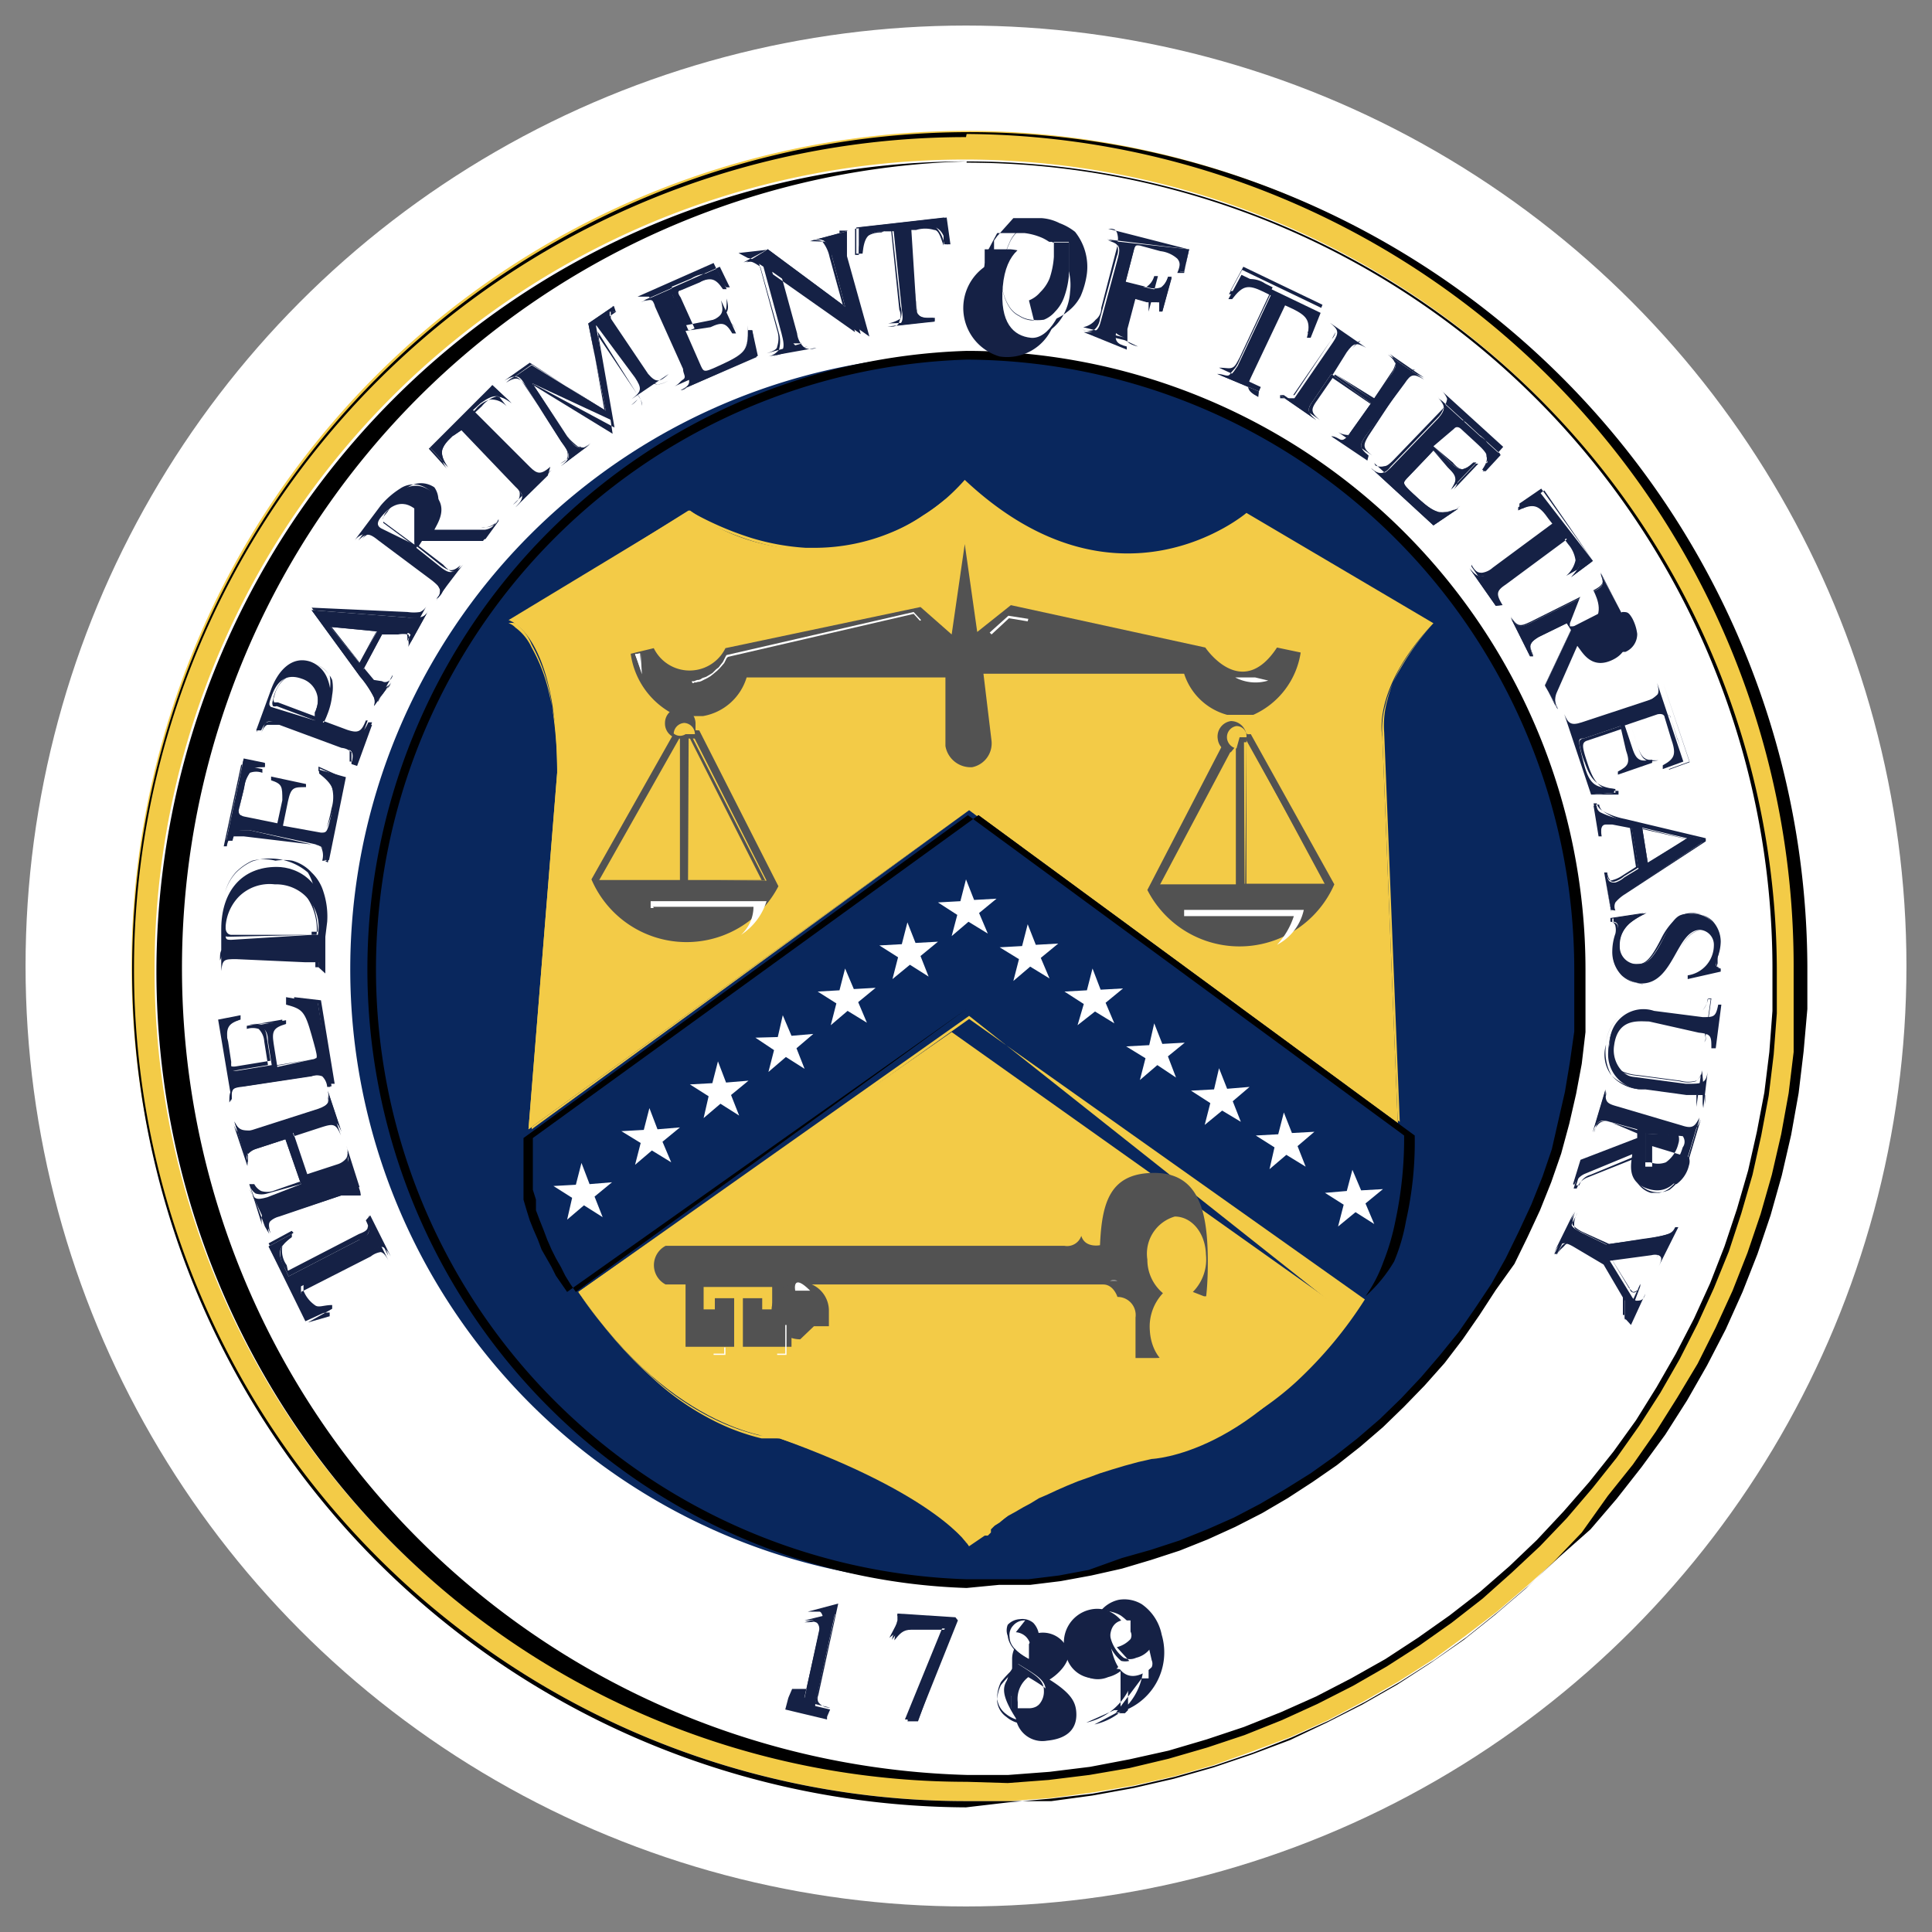<svg id="Layer_1" data-name="Layer 1" xmlns="http://www.w3.org/2000/svg" viewBox="0 0 31 31"><rect x="0" y="0" width="31" height="31" fill="#808080" stroke="none"/><defs><style>.cls-1{fill:#fff;}.cls-2{fill:#f3cb47;}.cls-3{fill:#09275d;}.cls-4{fill:#525252;}.cls-5{fill:none;}.cls-6{fill:#152145;}</style></defs><title>Artboard 30 copy 2</title><circle class="cls-1" cx="15.5" cy="15.5" r="15.09"/><g id="g3269"><g id="path64543"><path class="cls-2" d="M15.5,28.9l.69,0,.68-.05.67-.09.65-.11.66-.15.63-.18.62-.22.61-.23.6-.27.57-.3.56-.32.55-.35.52-.38.51-.39.49-.42L25,25l.44-.46.42-.49.4-.51.38-.52.35-.54.32-.56.3-.58.26-.6.24-.6.22-.63.18-.63.15-.65.11-.66.09-.67.05-.68,0-.69A13.4,13.4,0,1,0,15.5,28.9Z"/></g><g id="path64631"><path class="cls-1" d="M15.51,28.54h.67l.66-.06.65-.08.64-.11.63-.15.61-.17.61-.21.59-.23.58-.26.56-.29.54-.31.53-.34.5-.36.49-.39.48-.4.44-.43.44-.45.41-.48.38-.49.36-.5.34-.53.31-.55.29-.55.26-.58.23-.59.21-.6.17-.62.15-.63.11-.64.08-.65.05-.66,0-.67a13,13,0,1,0-13,13Z"/><path d="M15.51,28.59h0a13,13,0,1,1,13-13l0,.67-.05.66-.08.66-.12.64-.14.63-.18.62-.2.61-.24.59-.26.57-.29.57-.31.54-.34.53-.36.51-.39.49-.41.48-.43.45-.46.43-.46.41-.5.39-.51.36-.53.34-.54.31-.57.29-.57.26-.6.24-.6.2-.62.18-.63.15-.64.11-.65.08-.66.05Zm0-26a12.95,12.95,0,0,0,0,25.89l.67,0,.66-.05.65-.08.63-.12.63-.14.61-.18.6-.2.6-.24.56-.25.56-.29.55-.31.52-.34.51-.36.49-.38.47-.41.44-.42.43-.46.41-.47.39-.49.36-.5.33-.53.31-.54.29-.56.26-.57.23-.59.2-.6.18-.62.14-.62.12-.63.08-.65.05-.66v-.67A12.94,12.94,0,0,0,15.51,2.61Z"/></g><g id="path64629"><path class="cls-3" d="M15.51,25.41H16l.5,0L17,25.3l.49-.09L18,25.1l.47-.13.45-.16.45-.18.44-.2.42-.21.42-.23.39-.26.39-.28.37-.29.36-.31.35-.33.32-.34.31-.36.29-.37.27-.39.26-.39.24-.42.22-.42.19-.44.18-.45.16-.46.13-.46.11-.48.08-.49.07-.49,0-.5v-.51a9.86,9.86,0,1,0-9.86,9.86Z"/><path d="M15.51,25.48h0a9.93,9.93,0,0,1,0-19.85h0a9.93,9.93,0,0,1,9.93,9.92v.51l0,.5-.06.51-.09.48-.11.48-.13.48-.16.46-.18.45-.2.43-.21.43L24,20.7l-.26.4-.27.39-.29.38-.32.36-.33.34-.34.33-.36.31-.38.3-.39.27-.4.26-.41.24-.43.22-.44.2-.45.18-.46.15-.47.14-.49.11-.49.09-.49.06-.5,0Zm0-19.71a9.79,9.79,0,0,0,0,19.57H16l.5,0,.49-.06.48-.09L18,25l.46-.13.46-.15.45-.18.43-.19.42-.22.41-.24.4-.25.38-.27.37-.29.36-.31.34-.33.32-.34.3-.35.3-.37.27-.39.26-.39.23-.41.21-.43.2-.43.18-.45.15-.44L25,18l.11-.48.08-.48.07-.49,0-.49,0-.51A9.8,9.8,0,0,0,15.51,5.77Z"/></g><g id="path64545"><path d="M15.5,29h0A13.44,13.44,0,1,1,29,15.5l0,.69-.06.68-.08.67-.12.67-.15.65-.18.64-.21.62-.24.61-.27.6-.3.58-.32.56-.35.55-.38.52-.4.51-.42.49L25,25l-.47.44-.49.42-.51.41-.52.37-.55.35-.56.32-.58.3-.6.27-.61.24-.62.21-.64.18-.65.15-.67.12-.67.08-.68.06Zm0-26.8a13.35,13.35,0,1,0,0,26.7l.69,0,.68,0,.66-.09.66-.12.65-.15.63-.18.62-.21.61-.23.59-.28.57-.29.56-.32.54-.35.53-.37.5-.4.49-.42.46-.44.44-.46L25.8,24l.4-.5.37-.53.34-.54.33-.55.29-.58.27-.59.24-.61.21-.62.18-.63.15-.65.12-.66.08-.66,0-.68,0-.69A13.35,13.35,0,0,0,15.51,2.15Z"/></g><g id="path64547"><path class="cls-2" d="M8.48,18.12l.46-5.72c0-2.24-.78-2.45-.78-2.45l2.91-1.76a3.3,3.3,0,0,0,4.41-.49C17.93,10,20,8.23,20,8.23L23,10c-1,1.06-.82,1.82-.82,1.82l.25,6.26L15.55,13Z"/></g><g id="path64549"><path class="cls-2" d="M8.48,18.12h0l.46-5.72a6.66,6.66,0,0,0-.13-1.33,2.82,2.82,0,0,0-.28-.73A.82.82,0,0,0,8.27,10,.26.26,0,0,0,8.16,10h0l2.91-1.76a5.07,5.07,0,0,0,1,.44,3.79,3.79,0,0,0,.88.16h.16a3.21,3.21,0,0,0,1.22-.25,4.82,4.82,0,0,0,.5-.27A3.18,3.18,0,0,0,15.18,8l.3-.3a5.11,5.11,0,0,0,.9.69,3.66,3.66,0,0,0,.83.38,3.35,3.35,0,0,0,.88.13,3.43,3.43,0,0,0,.56-.05,3.62,3.62,0,0,0,.56-.17,2.71,2.71,0,0,0,.42-.2A1.6,1.6,0,0,0,20,8.23L23,10h0a4.25,4.25,0,0,0-.53.73,2.09,2.09,0,0,0-.24.58,1.48,1.48,0,0,0-.05.51l.25,6.26h0L15.55,13ZM8.16,10a.26.26,0,0,1,.11.07.82.82,0,0,1,.26.32,2.69,2.69,0,0,1,.28.73A7.51,7.51,0,0,1,9,12.4l-.47,5.72L15.55,13,22.46,18l-.25-6.25a1.48,1.48,0,0,1,.05-.51,2.09,2.09,0,0,1,.24-.58A4.25,4.25,0,0,1,23,10L20,8.23a1.6,1.6,0,0,1-.37.25,2,2,0,0,1-.42.2,3.31,3.31,0,0,1-.56.17,3.06,3.06,0,0,1-1.44-.08,3.66,3.66,0,0,1-.83-.38,5.11,5.11,0,0,1-.9-.69l-.3.3a3.18,3.18,0,0,1-.37.27,2.7,2.7,0,0,1-.5.27,3.21,3.21,0,0,1-1.22.25h-.16a3.79,3.79,0,0,1-.88-.16,5.07,5.07,0,0,1-1-.44Z"/></g><g id="path64551"><path class="cls-2" d="M15.55,24.81h0l0,0,0,0,0,0,0,0,0-.05,0,0,0,0,.05-.06.07,0,.07-.06.07-.06.08-.06.09-.06.1-.07.1-.07.11-.06.12-.07.13-.07.13-.08.14-.06.15-.07.16-.07.17-.07.17-.06.19-.07.19-.06.2-.06.22-.06.22-.05s1.66-.06,3.13-2.35l-6.34-4.5L9.28,20.73c1.56,2.3,3.23,2.35,3.23,2.35C15.07,24,15.55,24.81,15.55,24.81Z"/></g><g id="path64553"><path class="cls-2" d="M15.55,24.81h0a.79.79,0,0,0-.12-.15,2.73,2.73,0,0,0-.44-.39,6.58,6.58,0,0,0-.92-.55,11.63,11.63,0,0,0-1.56-.64l-.29,0a3.47,3.47,0,0,1-.74-.27,4.28,4.28,0,0,1-1-.69,7.07,7.07,0,0,1-1.16-1.34l6.23-4.43,6.35,4.5a6.71,6.71,0,0,1-1.11,1.33,4.79,4.79,0,0,1-1,.7,2.77,2.77,0,0,1-.73.26,1.35,1.35,0,0,1-.29.05l-.21.05-.22.06-.2.06-.19.07-.19.06-.17.07-.17.07-.16.06-.15.07-.14.07-.14.07-.12.07-.12.07-.11.07-.1.06-.1.07-.09.06-.08.07-.07.06-.08.05-.06.06,0,.05-.05.05-.05,0,0,0,0,0,0,0,0,0v0h0v0Zm0-8.51L9.28,20.73a7.07,7.07,0,0,0,1.16,1.34,4.28,4.28,0,0,0,1,.69,3.47,3.47,0,0,0,.74.27l.29,0a13,13,0,0,1,1.56.63,7.78,7.78,0,0,1,.92.56,2.73,2.73,0,0,1,.44.39l.12.15h0l0,0,0,0,0,0,0,0,0-.05,0,0,0,0,.05-.06.07,0,.07-.06.07-.06.08-.06.09-.06.1-.07.1-.07.11-.06.12-.07.13-.07.13-.08.14-.06.15-.07.16-.07.17-.07.17-.06.19-.07.19-.06.2-.06.22-.06.22-.05.28,0a3,3,0,0,0,.73-.27,4.15,4.15,0,0,0,1-.7,6.43,6.43,0,0,0,1.11-1.33Z"/></g><g id="path64555"><path class="cls-4" d="M18.22,21.14v.45l0,.05v.05l0,0,0,.05v.05l0,0,0,0,0,0,0,0,0,0,0,0,0,0,0,0,0,0,0,0,0,0,0,0h.05l0,0h.1l.05,0h.11c.73,0,.85-.73.85-1.54s-.14-1.43-.86-1.43-.84.49-.87,1.16h0s-.24.05-.3-.15a.24.24,0,0,1-.27.16H10.68a.35.35,0,0,0,0,.62H11v1h.78v-.78h-.31v.18h-.18v-.36h1.1v.36h-.16v-.18h-.31v.78h.78v-1h5c.17,0,.23.2.23.2A.29.29,0,0,1,18.22,21.14Z"/></g><g id="path64557"><path class="cls-4" d="M13.06,21.28h.12l0,0h.12v0h0v0h0v0l0,0v-.06l0,0v-.2a.46.46,0,1,0-.46.47Z"/></g><g id="path64559"><path class="cls-5" d="M13.06,21.28h.12l0,0h.12v0h0v0h0v0l0,0v-.06l0,0v-.2a.46.46,0,1,0-.46.47Z"/></g><g id="polyline64563"><polygon class="cls-1" points="12.62 21.74 12.47 21.74 12.47 21.72 12.6 21.72 12.6 21.26 12.62 21.26 12.62 21.74"/></g><g id="polyline64565"><polygon class="cls-1" points="11.64 21.74 11.45 21.74 11.45 21.72 11.62 21.72 11.62 21.62 11.64 21.62 11.64 21.74"/></g><g id="path64569"><path class="cls-1" d="M12.76,20.71h0v0h0v0h0v0h0v0H13C12.7,20.41,12.76,20.71,12.76,20.71Z"/></g><g id="path64573"><path class="cls-1" d="M17.81,20.55h.12A.24.24,0,0,0,17.81,20.55Z"/></g><g id="path64575"><path class="cls-1" d="M19.65,21.77a1.22,1.22,0,0,0,.06-.26,1,1,0,0,0,0-.24.67.67,0,0,0-.07-.24h0a.67.67,0,0,1,.07.24,1,1,0,0,1,0,.24A1.22,1.22,0,0,1,19.65,21.77Z"/></g><g id="path64577"><path class="cls-1" d="M19.62,20.61a1.42,1.42,0,0,0,.07-.22.64.64,0,0,0,0-.43h0a.64.64,0,0,1,0,.43A1.42,1.42,0,0,1,19.62,20.61Z"/></g><g id="path64579"><path class="cls-1" d="M18.8,22.12,18.64,22a1.1,1.1,0,0,1-.22-.43,3.29,3.29,0,0,1-.08-1.09v-.55l.06-.11,0-.06v0l0,0v0l0,0,0,0,0,0,0,0,0,0,.07-.05h0l-.07.05,0,0,0,0,0,0,0,0,0,0v0l0,0v0l0,.06-.06.11v.55a3.29,3.29,0,0,0,.08,1.09,1.1,1.1,0,0,0,.22.43Z"/></g><g id="path64581"><path class="cls-4" d="M15.91,11.89l-.13-1.08H19a1,1,0,0,0,.69.66h.42a1.31,1.31,0,0,0,.76-1l-.38-.08c-.57.87-1.15,0-1.15,0l-3.12-.68-.54.43-.2-1.41v0l-.21,1.45-.5-.44-3.13.66a.64.64,0,0,1-1.15,0l-.37.09a1.29,1.29,0,0,0,.75,1h.41a.89.89,0,0,0,.7-.62h3.19l0,1.1a.41.41,0,0,0,.43.34A.39.39,0,0,0,15.91,11.89Z"/></g><g id="polyline64583"><polygon class="cls-1" points="11.11 10.96 11.1 10.93 11.12 10.93 11.14 10.93 11.16 10.92 11.19 10.91 11.21 10.91 11.24 10.9 11.27 10.88 11.3 10.87 11.33 10.86 11.43 10.8 11.49 10.74 11.53 10.71 11.6 10.62 11.65 10.52 11.65 10.52 11.66 10.51 14.66 9.82 14.78 9.95 14.76 9.96 14.66 9.85 11.68 10.54 11.66 10.56 11.62 10.64 11.55 10.72 11.51 10.76 11.45 10.81 11.4 10.85 11.35 10.88 11.31 10.9 11.29 10.91 11.25 10.93 11.22 10.94 11.2 10.94 11.17 10.95 11.14 10.95 11.13 10.96 11.11 10.96"/></g><g id="polygon64585"><polygon class="cls-1" points="10.19 10.5 10.29 10.76 10.27 10.48 10.19 10.5"/></g><g id="polygon64587"><path class="cls-1" d="M10.3,10.82l-.11-.33.09,0Zm-.09-.31.07.2,0-.22Z"/></g><g id="path64589"><path class="cls-1" d="M19.82,10.87h.26l0,0h.06l0,0h0l0,0,0,0,0,0,0,0v0l0,0,0,0h0l0,0v0h0v0h0v0h0l.21.05A.7.7,0,0,1,19.82,10.87Z"/></g><g id="polyline64591"><polygon class="cls-1" points="15.91 10.18 15.88 10.15 16.18 9.88 16.5 9.93 16.49 9.97 16.19 9.92 15.91 10.18"/></g><g id="path64593"><path class="cls-1" d="M15.45,12.09,15.34,12a.23.23,0,0,1-.1-.21l0-1h0l0,1a.23.23,0,0,0,.1.21Z"/></g><g id="path64595"><path class="cls-4" d="M20.07,11.78l1.34,2.41a1.66,1.66,0,0,1-3,.09l1.29-2.49Z"/></g><g id="path64597"><path class="cls-1" d="M19,14.69l0,0h0l0,0h0l0,0h0l0,0h0l0,0v0h0v0h0v0h0v-.09h1.92a.83.83,0,0,1-.43.56,1.22,1.22,0,0,0,.27-.46H19C19,14.52,19,14.69,19,14.69Z"/></g><g id="path64599"><path class="cls-4" d="M10.85,11.7,9.49,14.11a1.66,1.66,0,0,0,3,.11l-1.27-2.5Z"/></g><g id="polygon64601"><polygon class="cls-2" points="11.05 11.66 11.04 14.13 12.3 14.13 11.05 11.66"/></g><g id="polygon64603"><path class="cls-4" d="M11,14.14V11.62l1.28,2.51Zm0-2.43v2.41h1.22Z"/></g><g id="polygon64605"><polygon class="cls-2" points="10.92 11.76 10.93 14.12 9.6 14.12 10.92 11.76"/></g><g id="polygon64607"><path class="cls-4" d="M10.94,14.13H9.57l1.36-2.41Zm-1.33,0h1.3v-2.3Z"/></g><g id="path64609"><path class="cls-1" d="M10.49,14.57h-.05v0h0v0h0v0h0v-.11h0v0h1.86a1,1,0,0,1-.41.54.61.61,0,0,0,.2-.45H10.47C10.4,14.41,10.49,14.57,10.49,14.57Z"/></g><g id="path64611"><path class="cls-2" d="M19.32,20.8h.08v0h0v0h0v0h0V21h0v.06h0l0,0v.19c0,.36-.18.67-.44.7s-.49-.24-.51-.6a.78.78,0,0,1,.21-.6l0,0a.7.7,0,0,1-.25-.54.62.62,0,0,1,.44-.69c.27,0,.49.26.5.61a.74.74,0,0,1-.21.6Z"/></g><g id="polygon64613"><polygon class="cls-2" points="19.85 11.82 19.84 14.19 18.59 14.19 19.85 11.82"/></g><g id="polygon64615"><path class="cls-4" d="M19.85,14.2H18.57l1.29-2.42Zm-1.24,0h1.22v-2.3Z"/></g><g id="polygon64617"><polygon class="cls-2" points="19.96 11.81 19.97 14.18 21.28 14.18 19.96 11.81"/></g><g id="polygon64619"><path class="cls-4" d="M21.31,14.19H20V11.76Zm-1.33,0h1.28L20,11.85Z"/></g><g id="path64621"><path class="cls-4" d="M11,11.85h.1l0,0h.06v0h0v-.07h0V11.6a.25.25,0,0,0-.25-.24.24.24,0,0,0-.24.24h0a.24.24,0,0,0,.24.25Z"/></g><g id="path64623"><path class="cls-2" d="M11,11.78h.15v0h0a.18.18,0,0,0-.17-.18h0a.18.18,0,0,0-.17.17,0,0,0,0,0,0,0A.16.16,0,0,0,11,11.78Z"/></g><g id="path64625"><path class="cls-4" d="M19.88,11.91H20v0h0v0h0v0h0v-.09a.25.25,0,0,0-.25-.25h0a.25.25,0,0,0-.21.29.24.24,0,0,0,.21.21Z"/></g><g id="path64627"><path class="cls-2" d="M19.89,11.83H20v0h0a.16.16,0,0,0-.16-.18h0a.18.18,0,0,0-.15.21.19.19,0,0,0,.15.15Z"/></g><g id="path64633"><path class="cls-3" d="M9.24,20.73l-.09-.13-.08-.13L9,20.33l-.08-.14-.07-.14-.07-.16-.06-.16-.06-.15-.06-.16,0-.17-.05-.16,0-.17,0-.17v-.49l7.15-5.18,7,5.14a4.82,4.82,0,0,1-.62,2.58l-6.41-4.61Z"/><path d="M21.91,20.8l-6.4-4.61L9.24,20.73h0l-.09-.13-.08-.13L9,20.33l-.08-.14-.07-.14-.07-.16-.06-.16-.06-.15-.06-.16,0-.17-.05-.16,0-.17,0-.17v-.49l7.15-5.18,7,5.14a5.74,5.74,0,0,1-.14,1.37,3,3,0,0,1-.19.65A2.32,2.32,0,0,1,21.91,20.8Zm-6.4-4.61,6.4,4.61a2.29,2.29,0,0,0,.29-.56,3.72,3.72,0,0,0,.19-.65,6.31,6.31,0,0,0,.14-1.37l-7-5.14L8.4,18.26v.25l0,.08v.16l0,.17,0,.17,0,.16.05.17.05.16.06.15.07.16.06.16.08.14.08.14.07.14.09.13.09.13Z"/></g><g id="path64635"><path class="cls-5" d="M9.24,20.73l-.09-.13-.08-.13L9,20.33l-.08-.14-.07-.14-.07-.16-.06-.16-.06-.15-.06-.16,0-.17-.05-.16,0-.17,0-.17v-.49l7.15-5.18,7,5.14a4.82,4.82,0,0,1-.62,2.58l-6.41-4.61Z"/></g><g id="path64637"><path class="cls-6" d="M5.94,19.5l.33.66,0,0c-.11-.2-.16-.18-.32-.09l-1.12.57,0,.11c.12.25.2.29.46.21l0,.06-.39.18L4.31,20l.37-.2,0,.05c-.23.17-.23.26-.11.5l.06.13,1.14-.59c.16-.08.19-.12.1-.31Z"/></g><g id="path64639"><path class="cls-6" d="M4.94,21.22,4.31,20l.37-.2,0,.05c-.12.09-.17.15-.18.22a.41.41,0,0,0,.07.28l.06.13,1.14-.59c.08,0,.12-.06.14-.11a.23.23,0,0,0,0-.2l0,0h0l.33.66,0,0c-.05-.1-.09-.14-.13-.15h0a.33.33,0,0,0-.16.07l-1.12.57,0,.11c.06.11.11.19.18.22s.14,0,.28,0l0,.06Zm-.26-1.47-.37.2.63,1.27L5.33,21l0-.06c-.14,0-.22.05-.28,0a.51.51,0,0,1-.18-.23l0-.11,1.12-.57C6,20.05,6,20,6.1,20s.08,0,.13.15l0,0-.33-.66,0,0a.23.23,0,0,1,0,.2c0,.05-.06.08-.14.11l-1.14.59L4.6,20.3A.4.4,0,0,1,4.53,20c0-.07.06-.13.18-.22Z"/></g><g id="path64641"><path class="cls-6" d="M5.79,19.18h0v0H5.48l-1,.33c-.17.06-.19.1-.14.28l0,0L4,19.07l0,0c.07.18.11.19.29.14L4.83,19l-.25-.72-.46.15c-.17.05-.18.1-.14.27l0,0-.22-.71,0,0c.08.18.12.19.29.14l1.06-.34c.16-.06.19-.1.15-.29h0l.22.66,0,0c-.08-.2-.14-.19-.32-.13l-.46.15.24.74.49-.16c.15-.07.19-.11.14-.3h0l.21.66Z"/></g><g id="path64643"><path class="cls-6" d="M4.25,19.68,4,19h0a.26.26,0,0,0,.1.15.32.32,0,0,0,.19,0L4.83,19l-.25-.72-.46.15a.31.31,0,0,0-.15.1s0,.09,0,.18l0,0-.22-.66,0,0c.08.18.12.19.29.14l1.06-.34a.38.38,0,0,0,.15-.09.32.32,0,0,0,0-.2h0l.22.66,0,0c-.08-.2-.13-.19-.32-.13l-.46.15.24.74.49-.16a.4.4,0,0,0,.15-.1.35.35,0,0,0,0-.2h0l.21.66,0,0h0v0h0v0h0v0l0,0H5.48l-1,.34a.34.34,0,0,0-.16.09.27.27,0,0,0,0,.19ZM4.08,19H4l.21.67,0,0a.34.34,0,0,1,0-.19s.08-.06.16-.09l1-.34H5.7l0,0,0,0h0v0h.07l-.21-.66H5.56a.25.25,0,0,1,0,.19.28.28,0,0,1-.14.1l-.49.16-.25-.74L5.16,18c.18-.05.23-.06.31.14l0,0-.21-.63h0a.32.32,0,0,1,0,.2.38.38,0,0,1-.15.09l-1.06.34c-.17,0-.21,0-.29-.14l0,0,.22.66,0,0c0-.09,0-.14,0-.18a.31.31,0,0,1,.15-.1l.46-.15.25.72-.46.16a.32.32,0,0,1-.19,0A.26.26,0,0,1,4.08,19Z"/></g><g id="path64645"><path class="cls-6" d="M5.1,16.09l.22,1.34H5.27c0-.16-.07-.22-.25-.17l-1.11.17c-.2,0-.2.08-.19.24h0l-.22-1.31.36-.07v.07c-.22.07-.24.14-.2.42l.05.33c0,.05,0,.08.1.07l.55-.09-.06-.38c0-.22-.1-.24-.28-.24v0l.57-.1,0,.06c-.2.06-.23.11-.2.31l.06.38L5,17c.11,0,.11,0,0-.39s-.15-.42-.41-.49V16Z"/></g><g id="path64647"><path class="cls-6" d="M3.68,17.69l-.22-1.32.36-.07v.07a.29.29,0,0,0-.2.13.46.46,0,0,0,0,.29l.05.33s0,.05,0,.06a.11.11,0,0,0,.08,0l.55-.09-.06-.38a.31.31,0,0,0-.09-.2.31.31,0,0,0-.19,0v-.05l.57-.1,0,.06c-.2.07-.23.11-.2.31l.06.38L5,17a.13.13,0,0,0,.08,0s0-.11,0-.36A.67.67,0,0,0,5,16.26a.48.48,0,0,0-.28-.15V16l.43.05.22,1.34H5.27c0-.09,0-.15-.08-.17a.24.24,0,0,0-.17,0l-1.11.17c-.2,0-.2.08-.19.24Zm.14-1.39-.36.07.22,1.32h0c0-.16,0-.23.19-.25L5,17.27a.24.24,0,0,1,.17,0,.27.27,0,0,1,.08.17h.05L5.1,16.1l-.43-.05v.07a.48.48,0,0,1,.28.15.67.67,0,0,1,.13.34c0,.25,0,.33,0,.36A.13.13,0,0,1,5,17l-.61.1-.06-.39c0-.2,0-.24.2-.31l0,0L4,16.44v0H4a.41.41,0,0,1,.19,0,.31.31,0,0,1,.09.2l.06.38-.55.09a.22.22,0,0,1-.08,0,.64.64,0,0,1,0-.07l-.05-.33a.47.47,0,0,1,0-.29c0-.06.08-.09.2-.13Z"/></g><g id="path64649"><path class="cls-6" d="M5.11,15.52h0v-.08h0v0H4.9l-1.11-.05c-.19,0-.22,0-.24.19h0l0-.67c0-.61.33-1,.89-1,.34,0,.82.24.78,1l0,.71Z"/></g><g id="path64651"><path class="cls-6" d="M5.16,15.52h0v-.11h0v0h0v0l0,0H4.9l-1.11-.05h0l1.11.05h.16v0l0,0h0v0h0v.11h.05l0-.7a1.27,1.27,0,0,0-.06-.48A.81.81,0,0,0,4.94,14a.93.93,0,0,0-.89-.18.88.88,0,0,0-.27.19.79.79,0,0,0-.17.31,1.86,1.86,0,0,0-.08.41l0,.68h0c0-.1,0-.16.05-.18h0s0,.08-.05.18h0l0-.68a1.86,1.86,0,0,1,.08-.41A.79.79,0,0,1,3.78,14a.88.88,0,0,1,.27-.19.77.77,0,0,1,.37,0,.86.86,0,0,1,.27,0A.65.65,0,0,1,5,14a.71.71,0,0,1,.19.31,1.27,1.27,0,0,1,.06.48Z"/></g><g id="path64653"><path class="cls-6" d="M5.55,12.47,5.28,13.8H5.21c0-.16,0-.22-.18-.26L4,13.32c-.2,0-.23,0-.27.17H3.63l.28-1.31.34.07v.06c-.22,0-.28,0-.33.32L3.83,13c0,.05,0,.08.08.1l.54.11.08-.37c0-.22,0-.26-.18-.32l0-.06.56.12v.05c-.2,0-.24,0-.29.23l-.08.39.61.11c.1,0,.1,0,.18-.34s0-.44-.21-.61l0-.06Z"/></g><g id="path64655"><path class="cls-6" d="M5.21,13.81c0-.09,0-.14,0-.17A.24.24,0,0,0,5,13.55L4,13.32c-.1,0-.16,0-.2,0a.29.29,0,0,0-.07.16H3.63l.28-1.31.34.07v.06a.34.34,0,0,0-.23,0,.58.58,0,0,0-.1.27L3.83,13c0,.05,0,.08.08.1l.54.11.08-.37a.38.38,0,0,0,0-.22.32.32,0,0,0-.18-.1l0-.06.56.12v.05a.36.36,0,0,0-.2,0,.16.16,0,0,0,0,.09.16.16,0,0,1,0-.09.36.36,0,0,1,.2,0v-.05l-.56-.12,0,.06a.32.32,0,0,1,.18.1.38.38,0,0,1,0,.22l-.08.37-.54-.11c-.09,0-.08-.05-.08-.1h0l.08-.33a.58.58,0,0,1,.1-.27.29.29,0,0,1,.2,0h0v-.06l-.34-.07-.28,1.31h.05a.29.29,0,0,1,.07-.16s.1,0,.2,0L5,13.55c.1,0,.15,0,.17.09a.29.29,0,0,1,0,.17h.07l.27-1.33-.4-.18,0,.07a.5.5,0,0,1,.21.24.62.62,0,0,1,0,.36,3,3,0,0,1-.08.32s0,0-.1,0l-.61-.12.08-.39a.07.07,0,0,0,0-.05.07.07,0,0,1,0,.05l-.08.39.61.12s.07,0,.1,0A3,3,0,0,0,5.34,13a.55.55,0,0,0,0-.36.51.51,0,0,0-.21-.24l0-.07.4.18h0l-.27,1.33Z"/></g><g id="path64657"><path class="cls-6" d="M4.11,11.72l.23-.63c.11-.32.34-.58.65-.47a.47.47,0,0,1,.26.26.72.72,0,0,1,0,.55.77.77,0,0,1-.07.16l.43.15c.18.07.23,0,.3-.15h.06l-.24.66H5.64c.05-.2,0-.22-.16-.27l-1-.36c-.18-.08-.21-.06-.29.1Z"/></g><g id="path64659"><path class="cls-6" d="M5.64,12.26c0-.11,0-.16,0-.19A.27.27,0,0,0,5.48,12l-1-.37c-.08,0-.14,0-.18,0s-.08.06-.11.14h0l.23-.63a.78.78,0,0,1,.25-.39.34.34,0,0,1,.18-.09.41.41,0,0,1,.22,0,.49.49,0,0,1,.26.25h0a.67.67,0,0,1,0,.24,1.16,1.16,0,0,1-.08.32,1,1,0,0,1-.07.15l.43.15c.18.07.23,0,.3-.14h.06l-.24.66Zm-1.33-.68a.33.33,0,0,1,.14,0l1,.37a.27.27,0,0,1,.16.08s0,.08,0,.19h.05l.24-.66H5.87c-.07.18-.12.21-.3.15l-.43-.16a.69.69,0,0,0,.07-.15,1.16,1.16,0,0,0,.08-.32.67.67,0,0,0,0-.24h0A.44.44,0,0,0,5,10.64a.28.28,0,0,0-.22,0,.34.34,0,0,0-.18.09.78.78,0,0,0-.25.39l-.23.63h0c0-.08.06-.13.11-.14Z"/></g><g id="path64661"><path class="cls-6" d="M6.87,9.8l-.31.56,0,0c.05-.08.07-.15,0-.2a.45.45,0,0,0-.16,0l-.26,0-.31.58.2.24.08.06c.09,0,.14-.05.17-.1l0,0L6,11.33l0,0a.17.17,0,0,0,0-.14,1.9,1.9,0,0,0-.22-.33L5,9.79l0,0,1.56.12c.2,0,.24,0,.3-.09Z"/></g><g id="path64663"><path class="cls-6" d="M6,11.33l0,0a.22.22,0,0,0,0-.14,1.24,1.24,0,0,0-.22-.33L5,9.79l0,0,1.56.12a.67.67,0,0,0,.2,0,.22.22,0,0,0,.1-.09l0,0h0l-.31.56,0,0a.21.21,0,0,0,0-.11.08.08,0,0,0,0-.09.45.45,0,0,0-.16,0l-.26,0-.31.58.2.24.08.06c.08,0,.14,0,.17-.1h0l0,0ZM5,9.75l0,0,.84,1.05a1.24,1.24,0,0,1,.22.33.22.22,0,0,1,0,.14l0,0,.24-.44,0,0h0c0,.06-.09.15-.17.1L6,10.91l-.2-.24.31-.58.26,0a.45.45,0,0,1,.16,0,.08.08,0,0,1,0,.09.21.21,0,0,1,0,.11l0,0,.31-.56,0,0a.22.22,0,0,1-.1.09.67.67,0,0,1-.2,0Z"/></g><g id="path64665"><path class="cls-6" d="M8,8.36l-.25.32h-1l-.07.11.39.31c.13.1.18.11.32,0l0,0L7,9.63l0,0c.11-.16.07-.2-.06-.31l-.87-.65c-.16-.13-.2-.11-.32,0l0,0,.42-.56c.14-.17.43-.46.74-.23s.12.5.06.62l.81,0A.28.28,0,0,0,8,8.33Z"/></g><g id="path64667"><path class="cls-6" d="M7,9.64l0,0a.27.27,0,0,0,.06-.18S7,9.35,7,9.3l-.87-.66a.34.34,0,0,0-.17-.09h0a.3.3,0,0,0-.15.1l0,0,.42-.56a1.34,1.34,0,0,1,.31-.27.38.38,0,0,1,.43,0A.36.36,0,0,1,7,8.18a.71.71,0,0,1-.09.28h0l.81,0A.28.28,0,0,0,8,8.33l0,0H8l-.25.32h-1l-.07.11.39.31c.14.1.19.11.32,0l0,0ZM5.91,8.55a.34.34,0,0,1,.17.09L7,9.3c.06,0,.11.08.12.13A.25.25,0,0,1,7,9.61l0,0,.43-.55,0,0c-.13.15-.18.15-.32,0l-.39-.3.07-.11h1L8,8.36l0,0a.28.28,0,0,1-.24.1l-.81,0h0A.71.71,0,0,0,7,8.18a.36.36,0,0,0-.15-.34.38.38,0,0,0-.43,0,1.34,1.34,0,0,0-.31.27l-.42.56,0,0a.3.3,0,0,1,.15-.1Z"/></g><g id="path64669"><path class="cls-6" d="M8.79,7.63l-.52.51,0,0c.16-.16.13-.21,0-.33l-.87-.91L7.26,7c-.2.19-.22.27-.07.5l0,0-.29-.32,1-1,.31.29,0,0c-.22-.16-.3-.14-.5,0l-.12.11.91.91c.12.12.18.13.33,0Z"/></g><g id="path64671"><path class="cls-6" d="M8.27,8.14l0,0c.09-.08.12-.13.11-.18a.3.3,0,0,0-.1-.15l-.87-.91L7.26,7a.47.47,0,0,0-.17.23.39.39,0,0,0,.1.27l0,0-.29-.32,1-1,.31.29,0,0a.45.45,0,0,0-.24-.11h0a.46.46,0,0,0-.24.16l-.12.11.91.91c.12.12.18.13.33,0l0,0h0Zm-.9-1.28.87.91c.06.06.1.1.1.15s0,.1-.11.18l0,0,.52-.51,0,0c-.15.14-.21.13-.33,0l-.91-.91.12-.11a.46.46,0,0,1,.24-.16.34.34,0,0,1,.26.11l0,0L7.88,6.2l-1,1,.29.32,0,0a.47.47,0,0,1-.1-.27A.41.41,0,0,1,7.26,7Z"/></g><g id="path64673"><path class="cls-6" d="M9.88,5H9.83V5H9.78v0h0v.08h0v0l.62.92c.13.15.19.13.33,0l0,0-.59.4,0,0c.16-.12.16-.17.05-.34l-.63-.85h0l.27,1.54,0,0L8.54,6.15h0L9.1,7c.14.21.22.23.37.13l0,0L9,7.48l0,0c.15-.12.19-.14,0-.4L8.44,6.2C8.33,6,8.27,6,8.12,6.14l0,0,.41-.28,1.19.73L9.44,5.19l.41-.28Z"/></g><g id="path64675"><path class="cls-6" d="M9,7.48l0,0H9c.07-.06.12-.1.12-.15s0-.11-.11-.24L8.44,6.2c-.11-.16-.17-.15-.32-.06l0,0,.41-.29,1.19.74L9.44,5.19l.41-.28,0,0H9.83V5H9.78v.13h0v0h0l.62.92c.07.08.12.12.16.12h0a.44.44,0,0,0,.16-.06l0,0-.59.39,0,0a.43.43,0,0,0,.1-.09l-.1.09,0,0,.59-.39,0,0a.49.49,0,0,1-.17.06s-.09,0-.16-.12L9.8,5.28v0h0v0h0V5.08h0v0h0V5h.09l0,0-.42.29L9.7,6.59,8.5,5.82l-.41.29,0,0c.15-.09.21-.1.32.06L9,7.05a.44.44,0,0,1,.11.24c0,.06,0,.09-.12.15s0,0,0,0l0,0,.49-.33,0,0-.05,0,.05,0,0,0Zm.32-.31H9.28S9.17,7.09,9.1,7l-.56-.83h0l1.29.79,0,0L9.59,5.38h0l.63.94c.06.08.09.14.08.19h0s0-.11-.08-.19l-.63-1h0l.27,1.54,0,0L8.54,6.15h0L9.1,7a.42.42,0,0,0,.18.18.14.14,0,0,0,.11,0H9.33Z"/></g><g id="path64677"><path class="cls-6" d="M13.6,3.7h-.13v0h0v.1h0v0h0v0h0v.06h0V4h0v.08l.34,1.28h0l-1.42-1h0l.26.95c.07.25.13.29.31.25v0l-.57.16v0c.18-.06.22-.11.15-.37l-.29-1.07c-.13-.09-.17-.1-.27-.07v0L12.32,4l1.24.92h0l-.21-.81c-.08-.29-.15-.29-.32-.25v0l.56-.15Z"/></g><g id="path64679"><path class="cls-6" d="M12.32,5.72v0a.28.28,0,0,0,.18-.11.5.5,0,0,0,0-.26l-.3-1.07c-.13-.09-.17-.1-.27-.07v0L12.32,4l1.24.92h0l-.21-.81c0-.15-.08-.22-.13-.25a.24.24,0,0,0-.19,0v0l.56-.15,0,0h0l0,0h0l0,0h0l0,0v0h0v.08h0V4h0v.11l.36,1.29h0l-1.42-1h0l.26.95a.35.35,0,0,0,.12.23.23.23,0,0,0,.19,0v0ZM12,4.14a.33.33,0,0,1,.18.09l.29,1.07a.41.41,0,0,1,0,.26c0,.05-.08.08-.17.11v0l.57-.16v0c-.09,0-.15,0-.19,0a.43.43,0,0,1-.12-.23l-.26-.95h0l1.42,1h0l-.34-1.27V4h0V3.88h0v0h0v0h0v0h0l0,0h0l0,0h0l0,0L13,3.87l0,0a.25.25,0,0,1,.19,0s.09.1.12.25l.22.8h0l-1.24-.91-.44.05v0Z"/></g><g id="path64681"><path class="cls-6" d="M15,5.16l-.73.08v0c.22,0,.23-.09.2-.27l-.13-1.26-.14,0c-.27,0-.33.08-.36.36h-.06l0-.42,1.41-.16.06.43h-.06c-.08-.27-.16-.31-.43-.28l-.14,0L14.7,4.9c0,.17.06.22.27.2Z"/></g><g id="path64683"><path class="cls-6" d="M14.24,5.24v0c.11,0,.17,0,.19-.08a.24.24,0,0,0,0-.19l-.13-1.26-.14,0a.39.39,0,0,0-.27.09.41.41,0,0,0-.09.27h-.06l0-.42,1.41-.16.06.43h-.06A.48.48,0,0,0,15,3.63a.51.51,0,0,0-.29,0l-.14,0L14.7,4.9c0,.15.05.2.2.2H15v.05Zm.07-1.58.14,1.26a.29.29,0,0,1,0,.19s-.08.06-.2.08v0L15,5.16v0H14.9c-.14,0-.17-.05-.19-.2l-.14-1.27.13,0a.5.5,0,0,1,.29,0c.07,0,.1.11.15.25h0l0-.43-1.42.16,0,.42h.06c0-.14,0-.22.09-.27a.43.43,0,0,1,.27-.09Z"/></g><g id="path64685"><path class="cls-6" d="M15.8,4.28V4.13l0,0V4l0,0,0,0,0,0,0,0,0,0,0,0,0,0,0,0,0,0,0,0,0,0,0,0,0,0,0,0,0,0,0,0h.41a.81.81,0,0,1,.74.94.79.79,0,0,1-.91.78A.81.81,0,0,1,15.8,4.28Z"/></g><g id="path64687"><path class="cls-6" d="M16.62,5.23h-.09a.9.9,0,0,1-.32-.09A.88.88,0,0,1,16,5a.86.86,0,0,1-.17-.66V4.23l0-.1v0l0,0,0,0,0,0v0l0-.07,0,0L16,3.74l0,0,0,0,0,0,.06,0,0,0,0,0,0,0h0l.07,0,.08,0h.23a1,1,0,0,1,.29.08.79.79,0,0,1,.25.19.9.9,0,0,1,.19.67.88.88,0,0,1-.1.36.72.72,0,0,1-.21.25A.82.82,0,0,1,16.62,5.23Zm-.82-1a.85.85,0,0,0,.17.66.72.72,0,0,0,.24.19.75.75,0,0,0,.32.1h.09a.78.78,0,0,0,.51-.18.72.72,0,0,0,.21-.25,1.36,1.36,0,0,0,.1-.36.9.9,0,0,0-.19-.67A.92.92,0,0,0,17,3.58a.74.74,0,0,0-.29-.08h-.23l-.08,0-.07,0h0l0,0,0,0h0l-.07,0,0,0,0,0,0,0L16,3.79l0,0-.05.07,0,0,0,0V4l0,0v0l0,.1Z"/></g><g id="path64689"><path class="cls-6" d="M18.6,5h0V4.85h0v0h-.2l-.35-.1-.13.54c-.05.18,0,.23.16.27l0,.05-.69-.28v0c.19,0,.23,0,.28-.2l.27-1c.05-.19,0-.22-.16-.27l0,0L19.08,4,19,4.36l-.06,0c0-.22,0-.28-.31-.35l-.33-.08c-.06,0-.08,0-.1.06l-.14.54.36.09c.2.06.25,0,.32-.16h.06L18.65,5Z"/></g><g id="path64691"><path class="cls-6" d="M18.05,5.46l-.68-.17v0a.27.27,0,0,0,.19,0,.27.27,0,0,0,.09-.18l.27-1a.24.24,0,0,0,0-.19.34.34,0,0,0-.16-.08l0,0L19.08,4,19,4.36l-.06,0a.3.3,0,0,0,0-.23A.57.57,0,0,0,18.63,4l-.33-.08c-.06,0-.08,0-.1.06l-.14.54.36.09a.31.31,0,0,0,.21,0,.3.3,0,0,0,.11-.17h.06L18.65,5l0,0h0V4.85h0v0h0l0,0h0l0,0h-.08l-.34-.1-.14.53c0,.1,0,.16,0,.19s.08.07.17.09Zm-.67-.21v0l.68.17,0,0a.38.38,0,0,1-.17-.09.29.29,0,0,1,0-.19L18,4.61l.35.09h.08l0,0h0l0,0h0v.06h0v0h0V5h0l0,0,.15-.57-.06,0a.3.3,0,0,1-.12.17s-.1,0-.21,0l-.35-.09L18.19,4c0-.07,0-.07.1-.06l.33.09a.49.49,0,0,1,.27.12c.05.06.05.11,0,.23H19L19.07,4l-1.29-.33v0c.08,0,.13,0,.15.09s0,.09,0,.18l-.26,1c0,.1-.05.16-.09.19A.34.34,0,0,1,17.38,5.25Z"/></g><g id="path64693"><path class="cls-6" d="M20.2,6.28,19.53,6l0,0c.21.09.24,0,.33-.13l.53-1.13-.12-.06c-.25-.12-.33-.1-.5.12l-.06,0,.21-.39,1.27.61-.16.4-.06,0c.07-.27,0-.35-.22-.46l-.13-.06-.55,1.16c-.07.15-.07.21.12.31Z"/></g><g id="path64695"><path class="cls-6" d="M20.2,6.28h0L19.53,6l0,0c.11,0,.17.06.21,0s.07-.07.12-.16l.53-1.13-.12-.06A.41.41,0,0,0,20,4.53c-.07,0-.13.07-.22.19l-.06,0,.21-.39,1.27.61-.16.4-.06,0A.41.41,0,0,0,21,5a.5.5,0,0,0-.23-.17l-.13-.06-.55,1.16a.42.42,0,0,0,0,.15.42.42,0,0,1,0-.15l.55-1.16.13.06A.49.49,0,0,1,21,5a.41.41,0,0,1,0,.29l.06,0,.16-.4-1.27-.61-.21.39.06,0c.09-.12.15-.17.22-.19a.42.42,0,0,1,.28.07l.12.06-.53,1.13c-.05.09-.07.14-.12.16s-.1,0-.21,0l0,0,.67.31v0l-.06,0,.06,0Z"/></g><g id="path64697"><path class="cls-6" d="M20.54,6.39h.23l0,0h0v0h0l.62-.9c.1-.15.09-.2-.05-.31l0,0,.58.4,0,0c-.16-.09-.2-.08-.31.07l-.25.4.63.43L22.33,6c.1-.15.09-.19-.06-.31l0,0,.58.4,0,0c-.17-.1-.21-.09-.31.06L21.91,7c-.1.14-.1.19.05.31l0,0L21.36,7l0,0c.17.11.22.07.32-.08L22,6.47,21.36,6l-.29.43c-.1.13-.1.19.05.31l0,0-.58-.4Z"/></g><g id="path64699"><path class="cls-6" d="M21.94,7.39,21.36,7l0,0c.09,0,.14.07.19.06s.08-.07.13-.14L22,6.47,21.36,6l-.29.43c-.1.14-.1.19.05.31l0,0-.58-.4,0,0h0l0,0h.21l0,0h0v0l0,0h0l.62-.9.06-.11a.24.24,0,0,1-.06.11l-.6.9h0l0,0v0h0l0,0H20.6l0,0h0l0,0,.58.4,0,0c-.15-.12-.15-.17-.05-.31l.29-.42.63.42-.28.41a.31.31,0,0,1-.14.14s-.1,0-.18-.06l0,0,.57.39,0,0c-.16-.12-.15-.17-.06-.32l.62-.94c.05-.07.08-.11.13-.12h0c-.05,0-.08,0-.13.12L21.91,7c-.1.14-.1.2.05.31Zm.11-1L21.42,6l.27-.4c.06-.07.09-.12.14-.13h0a.44.44,0,0,1,.16.06l0,0-.58-.4,0,0a.28.28,0,0,1,.12.14h0a.28.28,0,0,0-.12-.14l0,0,.58.4,0,0a.44.44,0,0,0-.16-.06h0s-.08.06-.14.13l-.27.4.63.43L22.33,6c.05-.08.07-.12.06-.16a.29.29,0,0,0-.12-.15l0,0,.58.4,0,0L22.73,6l.12.06,0,0-.58-.4,0,0a.29.29,0,0,1,.12.15s0,.08-.06.16Z"/></g><g id="path64701"><path class="cls-6" d="M23,8.43l-1-.92,0,0c.13.11.18.13.31,0l.77-.8c.13-.15.1-.21,0-.32l0,0,1,.91-.24.26-.05,0c.13-.19.11-.26-.1-.45l-.25-.23s-.06-.06-.11,0L23,7.16l.27.26c.17.16.23.13.37,0l.05,0-.4.42,0,0c.11-.16.11-.22-.05-.36L23,7.23l-.43.45c-.07.08-.08.08.2.33s.37.25.63.15l0,0Z"/></g><g id="path64703"><path class="cls-6" d="M23,8.43h0l-1-.92,0,0a.21.21,0,0,0,.16.08h0s.08,0,.15-.1l.77-.8a.33.33,0,0,0,.09-.18.33.33,0,0,0-.1-.14l0,0,1,.91-.24.26-.05,0c.07-.1.09-.17.07-.22A.52.52,0,0,0,23.76,7l-.25-.23a.07.07,0,0,0-.05,0h0a.07.07,0,0,0-.06,0L23,7.16l.27.26c.09.08.14.11.19.11h0a.4.4,0,0,0,.17-.09l.05,0-.4.42,0,0c.05-.08.08-.13.07-.19s-.05-.1-.12-.17L23,7.23l-.43.45c-.07.08-.07.08.2.33s.37.25.63.15l0,0Zm-.95-1,0,0,1,.92.38-.23,0,0A.5.5,0,0,1,22.72,8c-.23-.21-.27-.25-.2-.33h0L23,7.23l.27.27c.07.07.12.12.12.17s0,.11-.07.19l0,0,.4-.42-.05,0a.4.4,0,0,1-.17.09h0c-.05,0-.1,0-.19-.11L23,7.16l.38-.41a.07.07,0,0,1,.06,0h0a.07.07,0,0,1,.05,0l.25.23a.41.41,0,0,1,.17.23.27.27,0,0,1-.07.22l.05,0,.23-.26-1-.91,0,0a.33.33,0,0,1,.1.14.33.33,0,0,1-.09.18l-.77.8c-.07.07-.11.1-.15.1h0A.21.21,0,0,1,22.07,7.47Z"/></g><g id="path64705"><path class="cls-6" d="M24,9.72l-.42-.6,0,0c.15.18.2.15.35.05l1-.74-.08-.1c-.16-.23-.24-.26-.49-.14l0-.05.35-.24L25.56,9l-.35.26,0,0c.19-.2.19-.29,0-.51l-.08-.11-1,.74c-.15.1-.16.15-.05.33Z"/></g><g id="path64707"><path class="cls-6" d="M24,9.72h0l-.42-.6,0,0c.07.09.12.13.17.13h0A.32.32,0,0,0,24,9.14l1-.74-.08-.1a.43.43,0,0,0-.21-.2.48.48,0,0,0-.28.06l0-.05.35-.24L25.56,9l-.35.26,0,0c.1-.11.15-.18.15-.25a.53.53,0,0,0-.12-.26l-.08-.11-1,.74c-.15.1-.16.15-.05.33Zm-.39-.63,0,0,.42.6,0,0c-.11-.18-.1-.23.05-.33l1-.74.08.11a.5.5,0,0,1,.12.26.46.46,0,0,1-.15.25l0,0L25.56,9l-.83-1.16-.35.24,0,.05c.14-.06.21-.08.28-.06a.49.49,0,0,1,.21.2l.08.1-1,.74a.32.32,0,0,1-.17.08h0c-.05,0-.1,0-.17-.13Z"/></g><g id="path64709"><path class="cls-6" d="M25,11.38,24.79,11l.42-.89L25.14,10l-.45.22c-.14.08-.17.13-.09.31l-.05,0-.31-.62,0,0c.11.17.16.16.33.08l1-.5c.17-.08.17-.13.11-.29l0,0L26,9.8c.1.2.24.6-.11.78s-.5-.11-.58-.22l-.33.75a.31.31,0,0,0,0,.25Z"/></g><g id="path64711"><path class="cls-6" d="M25,11.38h0L24.79,11l.42-.89L25.14,10l-.45.22c-.14.09-.17.13-.09.31l-.05,0-.31-.62,0,0c.11.18.16.16.33.08l1-.5c.17-.09.17-.13.11-.29l0,0L26,9.8l0,.06s0,0,0-.06l-.32-.62,0,0c.06.16.06.2-.11.29l-1,.5c-.17.08-.22.1-.33-.08l0,0,.31.62.05,0c-.08-.18-.05-.22.09-.31l.45-.22.07.12-.42.89.18.36,0,0a.31.31,0,0,1,0-.25l.33-.75c.08.1.28.36.58.22a.38.38,0,0,0,.2-.23.53.53,0,0,0,0-.33.06.06,0,0,1,0,0,.48.48,0,0,1,0,.29.38.38,0,0,1-.2.23c-.3.14-.5-.12-.58-.22l-.33.75a.31.31,0,0,0,0,.25Z"/></g><g id="path64713"><path class="cls-6" d="M25.53,12.75l-.43-1.29h0c.06.14.1.19.28.13l1.06-.35c.19-.06.19-.13.15-.28h0l.42,1.26-.33.12,0-.06c.2-.11.22-.18.13-.44l-.1-.33s0-.07-.11-.05l-.53.18.12.36c.07.22.14.22.32.19v.05l-.55.19v-.05c.17-.09.2-.14.13-.34L26,11.65l-.59.2c-.09,0-.1,0,0,.39s.21.39.49.42l0,.06Z"/></g><g id="path64715"><path class="cls-6" d="M25.53,12.75h0l-.43-1.29h0a.26.26,0,0,0,.09.14s.1,0,.19,0l1.06-.35c.09,0,.14-.06.16-.1s-.07.07-.16.1l-1.06.35c-.09,0-.15,0-.19,0a.26.26,0,0,1-.09-.14h0l.43,1.29.44,0,0-.06c-.28,0-.39-.12-.49-.42s-.11-.36,0-.39h0l.59-.2.12.37c.07.2.05.25-.13.34v.05l.55-.19v-.05c-.18,0-.25,0-.32-.19l-.12-.36.53-.18c.08,0,.09,0,.11.05h0l.1.32a.55.55,0,0,1,.05.28c0,.06-.07.1-.18.16l0,.06.33-.12-.42-1.25h0v0h0l.42,1.26-.33.12,0-.06c.11-.06.16-.1.18-.17a.51.51,0,0,0-.05-.27l-.1-.33s0-.07-.11-.05l-.53.18.12.36c.07.21.14.22.32.19v.05l-.55.19v-.05c.18-.09.2-.14.13-.34L26,11.65l-.59.2s-.07,0-.07.07a1.33,1.33,0,0,0,.09.32c.1.29.21.39.49.42l0,.06Z"/></g><g id="path64717"><path class="cls-6" d="M25.85,14.6,25.74,14h.05c0,.09,0,.17.13.16a.39.39,0,0,0,.14-.08l.23-.14-.11-.65-.31-.06h-.1c-.1,0-.08.13-.07.19h-.05l-.08-.49h.05a.12.12,0,0,0,.07.11,1.55,1.55,0,0,0,.38.12l1.3.32v0l-1.3.86c-.17.11-.19.15-.18.25Z"/></g><g id="path64719"><path class="cls-6" d="M25.85,14.6h0L25.74,14h.05a.23.23,0,0,0,.06.14.08.08,0,0,0,.07,0,.39.39,0,0,0,.14-.08l.23-.14-.11-.65-.31-.06h-.1c-.1,0-.08.13-.08.19h0l-.08-.49h.05a.14.14,0,0,0,.07.11,1.22,1.22,0,0,0,.34.12h0l1.3.31v.05l-1.3.85a.64.64,0,0,0-.15.13.15.15,0,0,0,0,.13ZM25.79,14h-.05l.11.63h0a.19.19,0,0,1,0-.13.51.51,0,0,1,.16-.13l1.3-.85v-.05l-1.3-.31h0A1.11,1.11,0,0,1,25.7,13a.18.18,0,0,1-.08-.11h-.05l.09.49,0,0h0s0-.16.08-.18h.09l.32.06.1.65-.22.14a.51.51,0,0,1-.15.07.07.07,0,0,1-.06,0A.17.17,0,0,1,25.79,14Z"/></g><g id="path64721"><path class="cls-6" d="M27.08,15.71v-.06a.49.49,0,0,0,.42-.48.24.24,0,0,0-.22-.25h0c-.38,0-.42.85-.93.86a.49.49,0,0,1-.47-.52c0-.2.09-.32.08-.4a.07.07,0,0,0-.07-.07h0v-.06l.53-.08v0c-.12.06-.44.19-.43.53a.28.28,0,0,0,.26.29h0c.14,0,.23,0,.44-.41s.24-.39.48-.4a.44.44,0,0,1,.43.44,1.32,1.32,0,0,1-.07.36.08.08,0,0,0,.08.08h0v.05Z"/></g><g id="path64723"><path class="cls-6" d="M26.33,15.78a.48.48,0,0,1-.31-.13.54.54,0,0,1-.15-.39.87.87,0,0,1,.05-.28.27.27,0,0,0,0-.12.08.08,0,0,0-.08-.07h0v-.06l.53-.08v0h0a1.4,1.4,0,0,0-.26.16.5.5,0,0,0-.16.36.27.27,0,0,0,.28.3h0c.14,0,.22,0,.43-.42a1.1,1.1,0,0,1,.2-.28.4.4,0,0,1,.29-.12h0a.42.42,0,0,1,.3.12.49.49,0,0,1,.13.33.74.74,0,0,1-.05.25l0,.1a.08.08,0,0,0,.08.08h0v.06l-.53.06h0v-.06a.56.56,0,0,0,.29-.16.39.39,0,0,0,.13-.32h0a.39.39,0,0,1-.13.32.56.56,0,0,1-.29.16v.06l.53-.06v-.06h-.05a.08.08,0,0,1,0-.07l0-.1a.74.74,0,0,0,.05-.25.49.49,0,0,0-.13-.33.42.42,0,0,0-.3-.12h0a.4.4,0,0,0-.29.12,1.1,1.1,0,0,0-.2.28c-.21.38-.29.42-.43.42h0a.27.27,0,0,1-.28-.3.48.48,0,0,1,.16-.36,1.4,1.4,0,0,1,.26-.16h0v0l-.53.08v.06h0a.08.08,0,0,1,.09.07h0a.27.27,0,0,1,0,.12.87.87,0,0,0-.05.28.54.54,0,0,0,.15.39.48.48,0,0,0,.31.13h0a.44.44,0,0,0,.32-.15,1.9,1.9,0,0,0,.22-.33c.1-.19.21-.37.38-.38h0a.24.24,0,0,1,.16.07.24.24,0,0,0-.16-.07h0c-.17,0-.28.19-.38.38a1.9,1.9,0,0,1-.22.33.44.44,0,0,1-.32.15Z"/></g><g id="path64725"><path class="cls-6" d="M27.32,17.71v-.14h0v0h-.26l-.66-.09a.56.56,0,0,1-.57-.73.54.54,0,0,1,.71-.53l.78.1c.18,0,.21,0,.25-.2h.05l-.09.7h-.07c0-.19,0-.23-.2-.25l-.8-.18c-.16,0-.5-.06-.56.38a.49.49,0,0,0,.14.43c.11.09.13.07.33.1l.68.09c.26,0,.32,0,.35-.19h0l-.07.58Z"/></g><g id="path64727"><path class="cls-6" d="M27.36,17.72h0v-.15l0,0,0,0H27l-.65-.09a.67.67,0,0,1-.49-.22.55.55,0,0,1-.09-.5.62.62,0,0,1,.22-.45.45.45,0,0,1,.28-.1.74.74,0,0,1,.21,0l.78.1h0l-.78-.1a.74.74,0,0,0-.21,0,.45.45,0,0,0-.28.1.61.61,0,0,0-.22.45.77.77,0,0,0,.09.5.87.87,0,0,0,.49.22l.65.09h.22l0,0v.19h0l.08-.58h0a.21.21,0,0,1-.09.17.48.48,0,0,1-.26,0l-.68-.09a.77.77,0,0,1-.33-.1.44.44,0,0,1-.12-.18.71.71,0,0,1,0-.25.54.54,0,0,1,.09-.25.33.33,0,0,1,.15-.11.7.7,0,0,1,.32,0h0l.8.11c.08,0,.14,0,.17.06a.41.41,0,0,1,0,.19h0l.1-.7h-.05a.3.3,0,0,1-.08.18h0s.07-.08.09-.19h.05l-.1.7h0a.33.33,0,0,0,0-.19s-.09-.05-.17-.06l-.8-.11a.7.7,0,0,0-.32,0,.33.33,0,0,0-.15.11.54.54,0,0,0-.09.25.71.71,0,0,0,0,.25.57.57,0,0,0,.12.18.77.77,0,0,0,.33.1l.68.09a.48.48,0,0,0,.26,0,.21.21,0,0,0,.09-.17h0Z"/></g><g id="path64729"><path class="cls-6" d="M25.24,19l.12-.39.91-.35,0-.14L25.83,18c-.16-.05-.21,0-.27.15h0l.2-.67,0,0c0,.19,0,.22.18.27l1.05.31c.18.06.21,0,.28-.13h0l-.2.67c-.06.21-.23.59-.61.48s-.28-.43-.27-.56l-.75.31a.32.32,0,0,0-.18.18Z"/></g><g id="path64731"><path class="cls-6" d="M26.62,19.14l-.13,0a.38.38,0,0,1-.26-.26,1,1,0,0,1,0-.29h0l-.75.3a.29.29,0,0,0-.18.18h-.05l.12-.39.91-.35,0-.14L25.83,18a.32.32,0,0,0-.17,0,.25.25,0,0,0-.1.17h0l.2-.67,0,0c0,.19,0,.22.18.27l1.05.31c.18.06.21,0,.28-.13h0l-.2.67a.82.82,0,0,1-.3.46A.39.39,0,0,1,26.62,19.14Zm-.4-.58h0a.93.93,0,0,0,0,.29.41.41,0,0,0,.57.24.82.82,0,0,0,.3-.46l.2-.67h0c-.07.17-.1.2-.28.14l-1.05-.32c-.18-.05-.22-.07-.18-.27h0l-.2.66h0a.23.23,0,0,1,.1-.16.2.2,0,0,1,.17,0l.48.14,0,.13-.92.35-.12.39h.05a.26.26,0,0,1,.18-.17Z"/></g><g id="path64733"><path class="cls-6" d="M26.07,21.15v0h0v0h0v0h0v-.19h0v-.09l-.34-.58L25.24,20c-.16-.09-.22-.07-.32.13l0,0,.34-.69,0,0c-.1.22-.05.25.12.34l.39.19.58-.09c.45-.06.48-.09.53-.19l.05,0-.32.64,0,0c.05-.1.07-.16,0-.19a.22.22,0,0,0-.11,0l-.67.09.35.57a.16.16,0,0,0,.07.07c.07,0,.12,0,.15-.11h0l-.23.5Z"/></g><g id="path64735"><path class="cls-6" d="M26.12,21.17l-.05,0v0h0V21h0v-.11l0,0v0l0,0v-.07l0-.05-.34-.58-.44-.21c-.08,0-.13-.06-.18,0s-.08.06-.14.17l0,0,.34-.69,0,0a.36.36,0,0,0-.05.22c0,.05.08.07.17.12l.39.19.58-.08a1.29,1.29,0,0,0,.46-.12l-.05,0a2.71,2.71,0,0,1-.41.09l-.58.08-.42-.19a.53.53,0,0,1-.17-.12s0-.11.05-.22l0,0-.34.69.05,0c.05-.11.08-.16.13-.17h0a.33.33,0,0,1,.14,0l.44.22.34.58,0,.05v0h0l0,0v0l0,0V21h0v.05h0v0h0v.05l.05,0,.23-.5,0,0c0,.07-.06.13-.12.13h0s0,0-.06-.06h0l-.35-.58.67-.08h.11c.06,0,.05.09,0,.2l0,0,.32-.63-.05,0v0l.05,0-.32.63,0,0c.05-.11.07-.17,0-.2h-.11l-.67.08.36.58s0,.06.06.07h0c.06,0,.09-.07.12-.13l0,0Z"/></g><g id="path64737"><path class="cls-1" d="M5,15H5.1v0h0v0a.68.68,0,0,0-.69-.81.7.7,0,0,0-.58.2.76.76,0,0,0-.21.57c0,.11,0,.12.09.12Z"/></g><g id="path64739"><path class="cls-6" d="M5,15H5L3.71,15s-.09,0-.09-.12a.76.76,0,0,1,.21-.57.69.69,0,0,1,.27-.17,1,1,0,0,1,.25,0h.06a.74.74,0,0,1,.53.21,1.23,1.23,0,0,1,.16.6v0h0v0h0l0,0H5Zm0,0h.08l0,0h0v0h0v0h0v0a.92.92,0,0,0-.16-.61.57.57,0,0,0-.53-.21.83.83,0,0,0-.31,0,.67.67,0,0,0-.27.16.78.78,0,0,0-.21.57c0,.12,0,.12.09.12Z"/></g><g id="path64741"><path class="cls-1" d="M5.05,11.56V11.5h0v-.07a.37.37,0,0,0-.21-.54c-.36-.13-.46.22-.5.33s0,.1,0,.12Z"/></g><g id="path64743"><path class="cls-6" d="M5.05,11.56h0l-.61-.23a.09.09,0,0,1-.06,0,.1.1,0,0,1,0-.09h0A.61.61,0,0,1,4.47,11a.49.49,0,0,1,.16-.16.42.42,0,0,1,.27,0,.38.38,0,0,1,.22.19.45.45,0,0,1,0,.35v0Zm-.29-.71-.13,0a.5.5,0,0,0-.23.33h0a.1.1,0,0,0,0,.09l.06,0,.61.23,0-.11v0a.5.5,0,0,0,0-.35.41.41,0,0,0-.22-.19l-.13,0Z"/></g><g id="polygon64745"><polygon class="cls-1" points="6.05 10.13 5.3 10.06 5.77 10.64 6.05 10.13"/></g><g id="polygon64747"><path class="cls-6" d="M5.78,10.65l-.49-.6h0l.76.07Zm-.46-.59.45.57.27-.5Z"/></g><g id="path64749"><path class="cls-1" d="M6.65,8.74h0V8.67l0,0v0h0l0,0h0v0l0,0V8.24h0v0h0V8.16h0v0h0l0,0h0v0h0c-.27-.2-.47.06-.53.13s-.09.14,0,.19Z"/></g><g id="path64751"><path class="cls-6" d="M6.65,8.74h0l-.5-.37s0,0,0-.06a.26.26,0,0,1,.07-.12A.56.56,0,0,1,6.47,8a.3.3,0,0,1,.24.08l0,0h0l0,0v.07h0v0h0v.22l0,.06v0l0,0v0l0,0v0l0,0v0l0,0ZM6.51,8h0a.43.43,0,0,0-.29.21c-.1.12-.07.1-.07.12l0,.06.5.37h0l0,0v0l0,0v0h0l0,0,0,0,0,0,0-.07V8.24h0v0h0V8.16l0,0h0l0,0h0l0,0A.32.32,0,0,0,6.51,8Z"/></g><g id="path64753"><path class="cls-1" d="M17.15,4.42V4l0,0V3.88l0,0v0l0,0v0l0,0,0,0h0l0,0,0,0,0,0H16.7c-.25,0-.56.14-.61.72s.17.79.45.82S17.1,5,17.15,4.42Z"/></g><g id="path64755"><path class="cls-6" d="M16.59,5.14h-.05a.44.44,0,0,1-.19-.07.39.39,0,0,1-.16-.15.77.77,0,0,1-.1-.25,1.09,1.09,0,0,1,0-.36,1.12,1.12,0,0,1,.1-.39.53.53,0,0,1,.17-.23.43.43,0,0,1,.29-.1h.26l0,0,0,0,0,0h0l0,0v0l0,0v.06l0,0v0l0,.06v.41a1.36,1.36,0,0,1-.07.35.66.66,0,0,1-.15.22.46.46,0,0,1-.18.13Zm.06-1.55h-.13a.51.51,0,0,0-.16.09.53.53,0,0,0-.17.23,1.12,1.12,0,0,0-.1.39,1.09,1.09,0,0,0,0,.36.77.77,0,0,0,.1.25.39.39,0,0,0,.16.15.44.44,0,0,0,.19.07.75.75,0,0,0,.21,0A.46.46,0,0,0,16.93,5a.64.64,0,0,0,.14-.22,1.37,1.37,0,0,0,.08-.35V4l0-.06v0l0,0v0l0-.05,0,0,0,0h0l0,0v0l0,0h-.26Z"/></g><g id="path64757"><path class="cls-1" d="M25.19,10v0h0v0l0,0v.05h0v0l0,0v0h0l0,0,0,0h0l0,0h0l0,0h0l0,0h.28c.3-.16.15-.46.11-.55s-.09-.13-.16-.09Z"/></g><g id="path64759"><path class="cls-6" d="M25.62,10.43h-.13l0,0h0l0,0h0v0l0,0,0,0v0l0,0,0,0V10.1h0v0h0l.54-.28c.08,0,.1,0,.16.1a.73.73,0,0,1,.08.25.31.31,0,0,1-.19.29h0l0,0h-.11Zm0,0h.19a.32.32,0,0,0,.18-.3.73.73,0,0,0-.08-.25c-.06-.11-.08-.13-.15-.09l-.55.28h0v0l0,0v0l0,.05h0v0h0l0,0,0,0h0v0l0,0h0l0,0,0,0h.12Z"/></g><g id="polygon64761"><polygon class="cls-1" points="26.44 13.85 27.07 13.45 26.35 13.28 26.44 13.85"/></g><g id="polygon64763"><path class="cls-6" d="M26.44,13.87v0l-.1-.57.75.17Zm-.09-.58.09.55.62-.38Z"/></g><g id="path64765"><path class="cls-1" d="M26.4,18.19v.53h0v0h0v0h.15c.32.1.42-.21.45-.31a.15.15,0,0,0,0-.18Z"/></g><g id="path64767"><path class="cls-6" d="M26.7,18.88l-.12,0h-.07l0,0h0l0,0h0v0h0v-.49l0,0,.59.18,0,0a.2.2,0,0,1,0,.13.51.51,0,0,1-.2.3A.33.33,0,0,1,26.7,18.88Zm-.3-.69v.22l0,.08v.16l0,0v0h0v0h0l0,0v0h0l0,0h.08a.36.36,0,0,0,.25,0,.51.51,0,0,0,.2-.3.22.22,0,0,0,0-.14.08.08,0,0,0,0,0Z"/></g><g id="path64769"><path class="cls-6" d="M12.16,5.71l-1.24.55,0,0c.14-.07.18-.11.09-.28l-.45-1c-.06-.2-.13-.19-.28-.13l0,0,1.22-.54.16.33-.06,0c-.13-.19-.2-.2-.46-.08l-.31.13s-.08,0,0,.11l.22.51.36-.16c.2-.09.2-.15.16-.33l0,0,.24.53-.06,0c-.1-.17-.16-.19-.35-.1L11,5.31l.25.57c.05.1.05.1.39-.06S12,5.58,12,5.3l.07,0Z"/></g><g id="path64771"><path class="cls-6" d="M10.92,6.26l0,0c.08,0,.13-.07.14-.11s0-.09,0-.17l-.45-1c0-.09-.06-.14-.1-.16s-.1,0-.18,0l0,0,1.22-.54.16.33-.06,0c-.07-.1-.12-.15-.18-.16h0a.57.57,0,0,0-.24.08l-.31.13s-.08,0,0,.11l.23.51.35-.16c.2-.09.2-.15.16-.33l0,0,.24.53-.06,0c-.05-.07-.09-.13-.14-.14h0c.05,0,.09.07.14.14l.06,0-.24-.53,0,0c0,.18,0,.24-.16.33L11,5.22l-.22-.51c0-.07,0-.08,0-.11h0l.31-.13a.52.52,0,0,1,.28-.08c.07,0,.11.06.18.16l.06,0-.16-.33-1.22.54,0,0c.08,0,.14,0,.18,0a.29.29,0,0,1,.1.16l.45,1c0,.08.06.13,0,.17s-.06.07-.14.11l0,0,1.24-.55-.07-.43L12,5.3a.46.46,0,0,1-.07.32.72.72,0,0,1-.29.2c-.34.16-.34.16-.39.06L11,5.31l.35-.15.05,0-.05,0L11,5.31l.25.57c.05.1.05.1.39-.06a.69.69,0,0,0,.29-.2A.49.49,0,0,0,12,5.3l.07,0,.07.43h0Z"/></g><g id="path64773"><path class="cls-6" d="M12.65,27.24h.26v0h0l.24-1.11s0-.11-.06-.13,0,0-.18,0v0l.49-.12h0l-.32,1.47c0,.12,0,.16.19.19v.05l-.67-.16Z"/></g><g id="path64775"><path class="cls-6" d="M13.32,27.43l-.68-.16v0h.26v0h0v0l.25-1.11h0s0-.11-.06-.13,0,0-.18,0v0l.49-.13h0l-.33,1.47a.14.14,0,0,0,0,.11s.08.06.19.09Zm-.67-.19v0l.67.16v0c-.11,0-.16-.05-.19-.09a.14.14,0,0,1,0-.11l.32-1.47h0l-.49.13v0c.16,0,.16,0,.19,0s.06.08.06.13h0l-.25,1.11v0h0v0h-.25Z"/></g><g id="path64777"><path class="cls-6" d="M15.37,26l-.64,1.6h-.17l.6-1.47-.54,0c-.16,0-.22.06-.31.18l0,0L14.4,26l0-.11.93.06Z"/></g><g id="path64779"><path class="cls-6" d="M14.73,27.62h-.17l.6-1.47-.54,0h0c-.13,0-.18.06-.27.17h0l0,0L14.4,26l0-.1.93.06v0Zm-.15-1.5h0l.54,0-.6,1.47h.17l.64-1.6v0l-.93-.06,0,.1-.13.25,0,0h0C14.4,26.18,14.45,26.12,14.58,26.12Z"/></g><g id="path64781"><path class="cls-6" d="M17.88,27.44h.05l0,0h0l0,0h.05l0,0h0v0l0,0,0,0,0,0,0,0,0,0,0,0,0,0,0,0V27l0,0v0l0,0v-.3h0a.55.55,0,0,1-.32.22.47.47,0,0,1-.56-.39.54.54,0,0,1,.38-.7c.32-.08.6.15.7.56a1,1,0,0,1-.75,1.25Z"/></g><g id="path64783"><path class="cls-6" d="M17.9,27.49l0,0h.05l.05,0,0,0h.05l.05-.05,0,0,0,0,0,0,0,0,0,0,0,0,0,0,0,0V27l0,0v0l0,0v-.31h0a.55.55,0,0,1-.32.22.42.42,0,0,1-.33,0,.57.57,0,0,1-.15-.16.58.58,0,0,1-.08-.18.76.76,0,0,1,0-.26.49.49,0,0,1,.08-.23.5.5,0,0,1,.31-.22.53.53,0,0,1,.37.06.81.81,0,0,1,.33.5,1,1,0,0,1-.75,1.25Zm0,0,0,0a1,1,0,0,0,.74-1.26.78.78,0,0,0-.32-.49.54.54,0,0,0-.37-.07.52.52,0,0,0-.32.22.63.63,0,0,0-.08.23.74.74,0,0,0,0,.26.62.62,0,0,0,.07.19.54.54,0,0,0,.15.15.43.43,0,0,0,.33.05.63.63,0,0,0,.33-.22h0v.38l0,0v0l0,0,0,0,0,0,0,0,0,0,0,0,0,0,0,0,0,0-.06,0,0,0h0l0,0-.05,0h0Z"/></g><g id="path64785"><path class="cls-6" d="M16.3,26.8h0l0,0h0l0,0h0l0,0h0v0h-.06v0h0v-.06h0v0h0v-.12c0-.25.22-.4.44-.42a.43.43,0,0,1,.47.32c0,.18-.18.35-.31.43.35.22.42.36.43.53s-.05.41-.47.45a.43.43,0,0,1-.5-.36C16,27.1,16.1,27,16.3,26.8Z"/></g><g id="path64787"><path class="cls-6" d="M16.47,27.66a.46.46,0,0,1-.32-.11A.35.35,0,0,1,16,27.3a.58.58,0,0,1,.06-.26,1.75,1.75,0,0,1,.23-.24h0l0,0h0l0,0h0l0,0h0l0,0h0l0,0h0l0-.05h0l0,0h0v0h0v-.12a.35.35,0,0,1,.13-.3.59.59,0,0,1,.31-.12h.05a.46.46,0,0,1,.28.08.36.36,0,0,1,.13.24.31.31,0,0,1-.1.27.74.74,0,0,1-.2.16,1.3,1.3,0,0,1,.34.28l0,0,0,0a1.3,1.3,0,0,0-.34-.28.74.74,0,0,0,.2-.16.31.31,0,0,0,.1-.27.36.36,0,0,0-.13-.24.46.46,0,0,0-.28-.08h-.05a.59.59,0,0,0-.31.12.35.35,0,0,0-.13.3v.12h0v0h0l0,0h0l0,0v0h0l0,0h0l0,0h0l0,0h0l0,0h0l0,0h0a1.75,1.75,0,0,0-.23.24.58.58,0,0,0-.06.26.35.35,0,0,0,.14.25.5.5,0,0,0,.37.11.77.77,0,0,0,.26-.07.53.53,0,0,0,.14-.12.41.41,0,0,0,.07-.26.4.4,0,0,0,0-.15.4.4,0,0,1,0,.15.41.41,0,0,1-.07.26.53.53,0,0,1-.14.12.77.77,0,0,1-.26.07Z"/></g><g id="path64789"><path class="cls-1" d="M18.4,26.29v-.23l0,0V26l0,0v0l0,0v0l0,0v0h0l0,0h0v0H18c-.21.05-.21.29-.16.49s.16.46.42.39a.5.5,0,0,0,.22-.13.14.14,0,0,0,0-.11Z"/></g><g id="path64791"><path class="cls-6" d="M18.12,26.65a.28.28,0,0,1-.13,0,.64.64,0,0,1-.22-.37.66.66,0,0,1,0-.39.2.2,0,0,1,.14-.1h.23l0,0v0l0,0,0,0v.05l0,0v0l0,.05v.2l0,.09a.13.13,0,0,1,0,.12.45.45,0,0,1-.22.13ZM18,25.74h-.05a.23.23,0,0,0-.14.1.59.59,0,0,0,0,.39.58.58,0,0,0,.22.37.24.24,0,0,0,.2,0,.4.4,0,0,0,.22-.14.11.11,0,0,0,0-.11l0-.09v-.2l0-.06h0l0-.06v0l0-.05,0,0h0v0h0v0H18Z"/></g><g id="path64793"><path class="cls-1" d="M16.23,27.23v.18l0,0h0l0,0h.29a.27.27,0,0,0,.26-.27v0c0-.18-.13-.25-.44-.44A.48.48,0,0,0,16.23,27.23Z"/></g><g id="path64795"><path class="cls-6" d="M16.58,27.56h-.25l0-.05,0-.06v-.14a.44.44,0,0,1,.17-.4h0c.3.18.4.25.42.43a.33.33,0,0,1-.06.22A.31.31,0,0,1,16.58,27.56Zm-.35-.33v.14l0,.06,0,0,0,0h.26a.25.25,0,0,0,.19-.09.31.31,0,0,0,.07-.21c0-.18-.13-.25-.43-.44h0a.5.5,0,0,0-.17.41Z"/></g><g id="path64797"><path class="cls-1" d="M16.51,26.62h0l0,0,0,0h0v0h0v-.05h0v-.19A.26.26,0,0,0,16.4,26h0a.23.23,0,0,0-.19.25C16.19,26.45,16.42,26.57,16.51,26.62Z"/></g><g id="path64799"><path class="cls-6" d="M16.51,26.62h0c-.09,0-.32-.17-.34-.37a.24.24,0,0,1,0-.18.29.29,0,0,1,.2-.09.27.27,0,0,1,.21.06.34.34,0,0,1,.09.19v.13l0,.06v0h0l0,0h0v0h0l0,0h0l0,0,0,0h0ZM16.45,26h0a.24.24,0,0,0-.19.08.22.22,0,0,0-.06.19c0,.19.25.32.34.37l0,0h0l0,0,0,0h0v0h0l0,0v0h0l0,0v-.19a.27.27,0,0,0-.08-.19.26.26,0,0,0-.16-.07Z"/></g><g id="polygon64801"><polygon class="cls-1" points="9.1 19.57 9.18 19.22 8.88 19.03 9.24 19.01 9.33 18.66 9.46 19 9.82 18.97 9.54 19.2 9.67 19.53 9.37 19.34 9.1 19.57"/></g><g id="polygon64803"><polygon class="cls-1" points="10.19 18.69 10.28 18.34 9.97 18.15 10.33 18.13 10.42 17.78 10.55 18.12 10.91 18.09 10.63 18.32 10.77 18.65 10.46 18.46 10.19 18.69"/></g><g id="polygon64805"><polygon class="cls-1" points="11.29 17.94 11.37 17.59 11.07 17.4 11.43 17.38 11.52 17.03 11.65 17.37 12.01 17.34 11.73 17.57 11.86 17.9 11.56 17.71 11.29 17.94"/></g><g id="polygon64807"><polygon class="cls-1" points="12.33 17.2 12.42 16.85 12.12 16.65 12.48 16.64 12.56 16.29 12.7 16.62 13.05 16.59 12.78 16.82 12.91 17.15 12.61 16.96 12.33 17.2"/></g><g id="polygon64809"><polygon class="cls-1" points="13.33 16.45 13.42 16.1 13.12 15.91 13.47 15.89 13.56 15.54 13.7 15.87 14.05 15.85 13.77 16.08 13.91 16.41 13.6 16.22 13.33 16.45"/></g><g id="polygon64811"><polygon class="cls-1" points="14.32 15.71 14.41 15.36 14.11 15.17 14.47 15.15 14.56 14.8 14.69 15.13 15.05 15.11 14.77 15.34 14.9 15.67 14.6 15.48 14.32 15.71"/></g><g id="polygon64813"><polygon class="cls-1" points="15.27 15.02 15.36 14.68 15.05 14.48 15.41 14.46 15.5 14.11 15.63 14.44 15.99 14.42 15.71 14.65 15.85 14.98 15.54 14.79 15.27 15.02"/></g><g id="polygon64815"><polygon class="cls-1" points="16.26 15.74 16.35 15.39 16.04 15.2 16.4 15.18 16.49 14.83 16.62 15.16 16.98 15.14 16.7 15.37 16.84 15.7 16.53 15.51 16.26 15.74"/></g><g id="polygon64817"><polygon class="cls-1" points="17.29 16.45 17.39 16.11 17.08 15.91 17.44 15.89 17.53 15.54 17.66 15.88 18.02 15.86 17.74 16.09 17.88 16.42 17.57 16.23 17.29 16.45"/></g><g id="polygon64819"><polygon class="cls-1" points="18.29 17.33 18.38 16.98 18.07 16.79 18.44 16.77 18.52 16.42 18.65 16.75 19.01 16.73 18.74 16.95 18.87 17.29 18.57 17.09 18.29 17.33"/></g><g id="polygon64821"><polygon class="cls-1" points="19.33 18.05 19.42 17.7 19.11 17.5 19.48 17.48 19.56 17.14 19.69 17.47 20.05 17.44 19.78 17.67 19.91 18 19.61 17.82 19.33 18.05"/></g><g id="polygon64823"><polygon class="cls-1" points="20.37 18.76 20.45 18.41 20.15 18.22 20.51 18.2 20.6 17.85 20.73 18.18 21.09 18.16 20.82 18.39 20.95 18.72 20.64 18.53 20.37 18.76"/></g><g id="polygon64825"><polygon class="cls-1" points="21.47 19.68 21.56 19.33 21.26 19.14 21.61 19.11 21.7 18.77 21.84 19.1 22.19 19.08 21.91 19.31 22.05 19.64 21.75 19.45 21.47 19.68"/></g></g></svg>